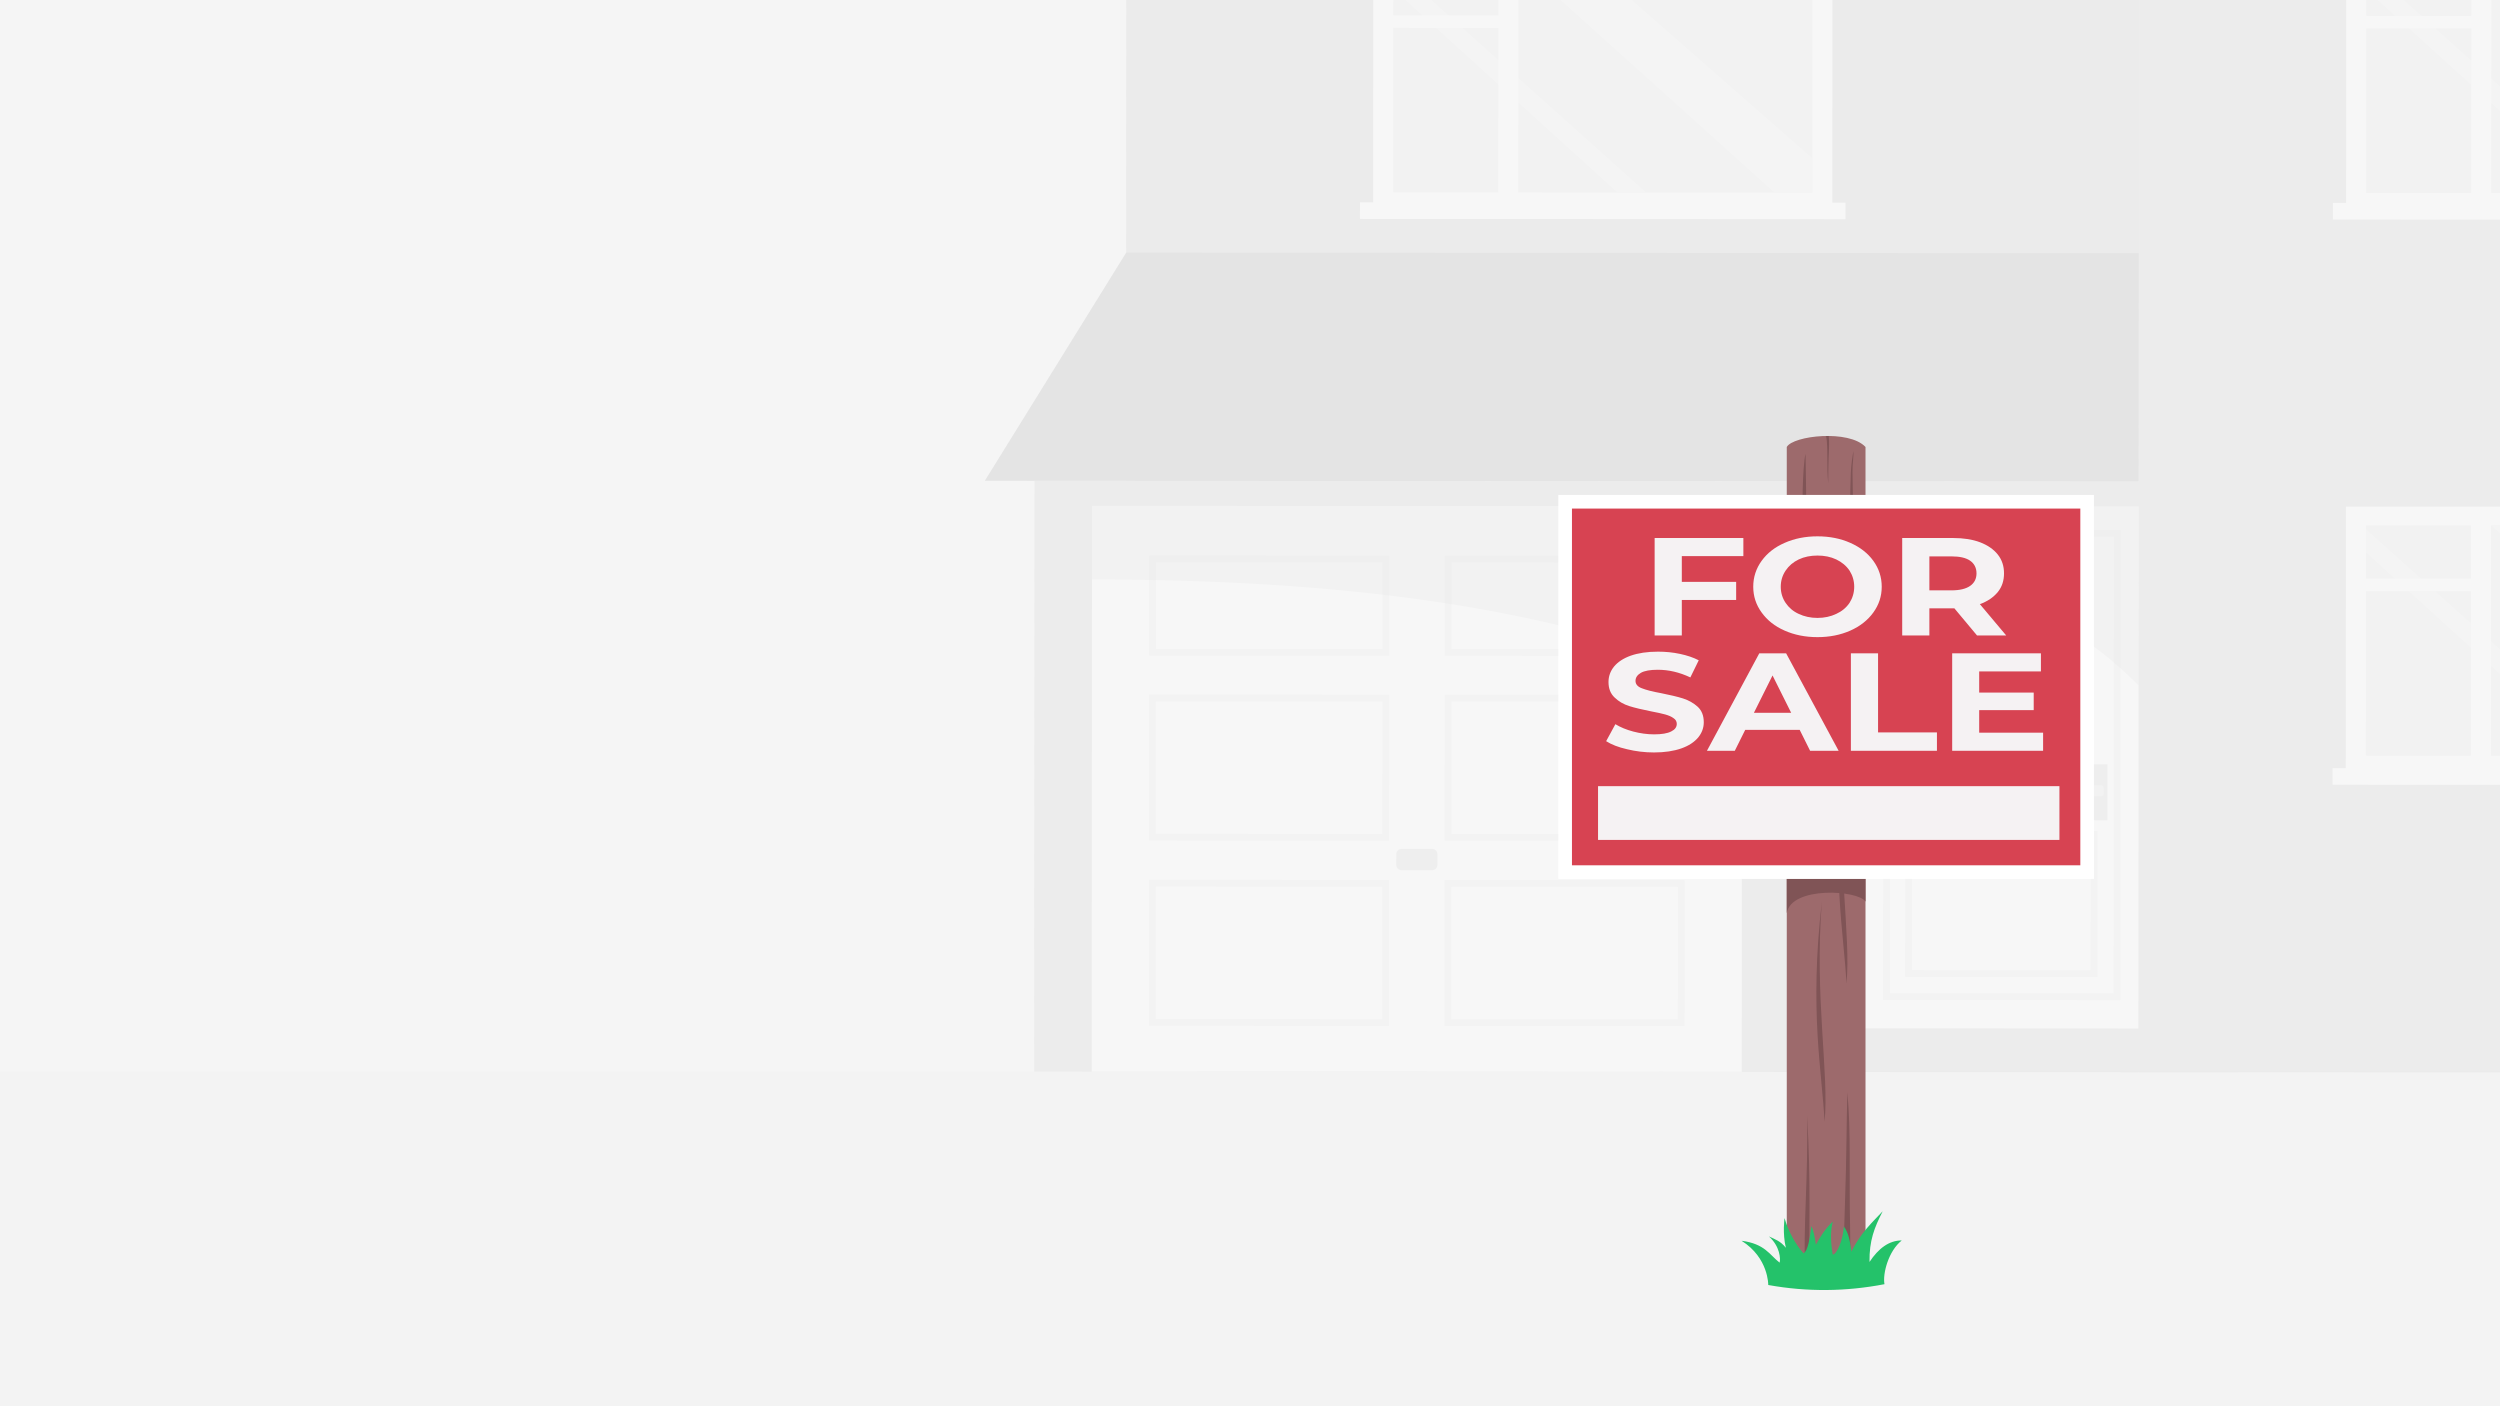<?xml version="1.0" encoding="UTF-8" standalone="no"?> <svg xmlns="http://www.w3.org/2000/svg" xmlns:xlink="http://www.w3.org/1999/xlink" xmlns:serif="http://www.serif.com/" width="100%" height="100%" viewBox="0 0 8000 4500" version="1.1" xml:space="preserve" style="fill-rule:evenodd;clip-rule:evenodd;stroke-linejoin:round;stroke-miterlimit:2;"><rect x="0" y="0" width="8000" height="4500" style="fill:#f5f5f5;"></rect><rect x="0" y="3429.32" width="8000" height="1070.68" style="fill:#f3f3f3;"></rect><g id="house" opacity="0.19"><g><path d="M3604.32,-191.315l3318.91,1.914l-0.994,1729.96l-3318.91,-1.914l0.993,-1729.96Z" style="fill:#bdbdbd;"></path></g><g><path d="M3604.34,-191.315l3318.88,1.914l-0.994,1729.96l-3318.88,-1.914l0.993,-1729.96Zm78.764,78.959l-0.903,1572.13l3161.19,1.822l0.903,-1572.13l-3161.19,-1.823Z" style="fill:none;"></path></g><g><path d="M3310.33,1538.47l3611.9,2.083l-1.085,1890.45l-3611.9,-2.083l1.086,-1890.45Z" style="fill:#c5c5c5;"></path></g><g><path d="M3310.35,1538.47l3611.88,2.083l-1.085,1890.45l-3611.88,-2.083l1.085,-1890.45Zm78.846,78.962l-0.995,1732.62l3454.1,1.992c0,-0 0.795,-1384.11 0.995,-1732.62c-477.384,-0.276 -2976.71,-1.717 -3454.1,-1.992Z" style="fill:none;"></path></g><g><path d="M3603.77,808.501l3240.51,1.868l-0.42,730.142l-3692.38,-2.129l452.29,-729.881Z" style="fill:#999;"></path></g><g><path d="M3603.77,808.501l3240.51,1.868l-0.42,730.142l-3692.38,-2.129l452.29,-729.881Zm43.837,78.941l-354.476,572.109c610.252,0.352 3005.73,1.733 3471.91,2.002l0.329,-572.313c-458.198,-0.264 -2769.64,-1.597 -3117.76,-1.798Z" style="fill:none;"></path></g><g><path d="M6844.85,-189.447l2795.8,1.612l-2.079,3620.41l-2795.8,-1.612l2.079,-3620.41Z" style="fill:#c5c5c5;"></path></g><g><path d="M6844.84,-189.447l2795.81,1.612l-2.079,3620.41l-2795.81,-1.612l2.079,-3620.41Zm78.847,78.958l-1.988,3462.59c0,0 2191.48,1.264 2638.04,1.521c0.275,-478.279 1.713,-2984.3 1.988,-3462.58c-0,-0.007 -2638.04,-1.528 -2638.04,-1.528Z" style="fill:none;"></path></g><g><path d="M4394.53,-175.632l1469.46,0.848l-0.488,849.75l-1469.46,-0.847l0.488,-849.751Z" style="fill:#fff;"></path></g><g><path d="M4394.53,-175.632l1469.46,0.848l-0.488,849.743l-1469.46,-0.847l0.488,-849.744Zm154.814,155.1l-0.31,539.723l1159.63,0.668l0.31,-539.722c-347.634,-0.201 -1159.63,-0.669 -1159.63,-0.669Z" style="fill:none;"></path></g><g><path d="M7508.02,-173.835l1469.46,0.847l-0.488,849.75l-1469.46,-0.847l0.487,-849.75Z" style="fill:#fff;"></path></g><g><path d="M7508.02,-173.835l1469.46,0.847l-0.488,849.744l-1469.46,-0.848l0.487,-849.743Zm154.815,155.1l-0.31,539.722l1159.63,0.669l0.31,-539.723l-1159.63,-0.668Z" style="fill:none;"></path></g><g><path d="M7465.29,649.295l1553.97,0.896l-0.031,53.185l-1553.97,-0.896l0.03,-53.185Z" style="fill:#fff;"></path></g><g><path d="M7465.29,649.295l1553.97,0.896l-0.031,53.185l-1553.97,-0.896l0.03,-53.185Z" style="fill:none;"></path></g><g><path d="M7464.26,2458l1553.97,0.896l-0.031,53.185l-1553.97,-0.896l0.031,-53.185Z" style="fill:#fff;"></path></g><g><path d="M7464.26,2458l1553.97,0.896l-0.031,53.185l-1553.97,-0.896l0.031,-53.185Z" style="fill:none;"></path></g><g><path d="M4351.8,647.499l1553.97,0.896l-0.03,53.185l-1553.97,-0.896l0.031,-53.185Z" style="fill:#fff;"></path></g><g><path d="M4351.8,647.499l1553.97,0.896l-0.03,53.185l-1553.97,-0.896l0.031,-53.185Z" style="fill:none;"></path></g><g><path d="M7506.99,1621.14l1469.46,0.847l-0.487,849.75l-1469.46,-0.847l0.488,-849.75Z" style="fill:#fff;"></path></g><g><path d="M7506.99,1621.14l1469.46,0.847l-0.487,849.743l-1469.46,-0.847l0.488,-849.743Zm154.814,155.1l-0.31,539.722l1159.63,0.669l0.309,-539.723l-1159.63,-0.668Z" style="fill:none;"></path></g><g><path d="M7571.3,1681.58l1340.76,0.773l-0.422,736.45l-1340.76,-0.773l0.423,-736.45Z" style="fill:#e2e2e2;"></path></g><g><path d="M8380.89,2418.49l-809.595,-725.382l-0.043,75.288l716.291,650.041l93.347,0.053Z" style="fill:#eee;"></path></g><g><path d="M8380.89,2418.49l-809.595,-725.382l-0.043,75.288l716.291,650.041l93.347,0.053Zm-43.69,-16.726l-749.256,-671.298l-0.018,30.533l706.062,640.74l43.212,0.025Z" style="fill:none;"></path></g><g><path d="M7971.51,1681.81l225.721,0.13l714.465,626.145l-0.072,110.715l-121.624,-0.07l-818.49,-736.92Z" style="fill:#eee;"></path></g><g><path d="M7971.51,1681.81l225.721,0.13l714.465,626.145l-0.072,110.715l-121.624,-0.07l-818.49,-736.92Zm43.53,16.726c-0,-0 716.052,644.693 781.365,703.496l98.54,0.057l0.05,-86.436l-704.046,-617.016l-175.909,-0.101Z" style="fill:none;"></path></g><g><path d="M7907.18,1659.75l64.351,0.037l-0.451,784.505l-64.35,-0.037l0.45,-784.505Z" style="fill:#fff;"></path></g><g><path d="M7907.18,1659.75l64.351,0.037l-0.451,784.505l-64.35,-0.037l0.45,-784.505Z" style="fill:none;"></path></g><g><path d="M7547.21,1891.77l0.023,-40.361l392.016,0.226l-0.023,40.361l-392.016,-0.226Z" style="fill:#fff;"></path></g><g><path d="M7547.21,1891.77l0.023,-40.361l392.016,0.226l-0.023,40.361l-392.016,-0.226Z" style="fill:none;"></path></g><g><path d="M7572.33,-119.141l1340.76,0.773l-0.423,736.45l-1340.76,-0.773l0.423,-736.45Z" style="fill:#e2e2e2;"></path></g><g><path d="M8381.93,617.766l-809.595,-725.382l-0.043,75.288l716.291,650.04l93.347,0.054Z" style="fill:#eee;"></path></g><g><path d="M8381.93,617.766l-809.595,-725.382l-0.043,75.288l716.291,650.04l93.347,0.054Zm-43.69,-16.726l-749.256,-671.298l-0.018,30.533l706.062,640.74l43.212,0.025Z" style="fill:none;"></path></g><g><path d="M7972.55,-118.927l225.721,0.131l714.464,626.144l-0.071,110.715l-121.625,-0.07l-818.489,-736.92Z" style="fill:#eee;"></path></g><g><path d="M7972.55,-118.927l225.721,0.131l714.464,626.144l-0.071,110.715l-121.625,-0.07l-818.489,-736.92Zm43.529,16.726c0,0 716.053,644.694 781.366,703.497l98.54,0.057l0.05,-86.436l-704.046,-617.016l-175.91,-0.102Z" style="fill:none;"></path></g><g><path d="M7908.22,-140.976l64.35,0.037l-0.45,784.505l-64.35,-0.037l0.45,-784.505Z" style="fill:#fff;"></path></g><g><path d="M7908.22,-140.976l64.35,0.037l-0.45,784.505l-64.35,-0.037l0.45,-784.505Z" style="fill:none;"></path></g><g><path d="M7548.25,91.033l0.023,-40.362l392.016,0.226l-0.024,40.362l-392.015,-0.226Z" style="fill:#fff;"></path></g><g><path d="M7548.25,91.033l0.023,-40.362l392.016,0.226l-0.024,40.362l-392.015,-0.226Z" style="fill:none;"></path></g><g><path d="M4458.84,-120.938l1340.76,0.773l-0.423,736.45l-1340.76,-0.773l0.423,-736.45Z" style="fill:#e2e2e2;"></path></g><g><path d="M4458.84,-120.938l1340.76,0.773l-0.423,736.444l-1340.76,-0.773l0.423,-736.444Zm154.83,155.105l-0.245,426.413l1030.92,0.595l0.244,-426.414l-1030.92,-0.594Z" style="fill:none;"></path></g><g><path d="M5268.43,615.97l-809.595,-725.383l-0.044,75.288l716.292,650.041l93.347,0.054Z" style="fill:#eee;"></path></g><g><path d="M5268.43,615.97l-809.595,-725.383l-0.044,75.288l716.292,650.041l93.347,0.054Zm-43.69,-16.727c-0,0 -610.546,-547.014 -749.257,-671.297l-0.017,30.532l706.061,640.741l43.213,0.024Z" style="fill:none;"></path></g><g><path d="M4859.06,-120.712l225.721,0.13l714.464,626.145l-0.071,110.715l-121.625,-0.07l-818.489,-736.92Z" style="fill:#eee;"></path></g><g><path d="M4859.06,-120.712l225.721,0.13l714.464,626.145l-0.071,110.715l-121.625,-0.07l-818.489,-736.92Zm43.529,16.726l781.366,703.497l98.54,0.056l0.05,-86.435l-704.046,-617.016l-175.91,-0.102Z" style="fill:none;"></path></g><g><path d="M4794.73,-142.773l64.35,0.037l-0.45,784.506l-64.351,-0.038l0.451,-784.505Z" style="fill:#fff;"></path></g><g><path d="M4794.73,-142.773l64.35,0.037l-0.45,784.506l-64.351,-0.038l0.451,-784.505Z" style="fill:none;"></path></g><g><path d="M4434.75,89.236l0.023,-40.362l392.015,0.227l-0.023,40.361l-392.015,-0.226Z" style="fill:#fff;"></path></g><g><path d="M4434.75,89.236l0.023,-40.362l392.015,0.227l-0.023,40.361l-392.015,-0.226Z" style="fill:none;"></path></g><g><path d="M3494.45,1618.83l2080.15,1.2l-1.039,1810.2l-2080.15,-1.199l1.039,-1810.2Z" style="fill:#fff;"></path></g><g><path d="M3494.49,1618.83l2080.11,1.2l-1.039,1810.2l-2080.11,-1.199l1.039,-1810.2Zm78.803,78.953l-0.949,1652.38l1922.41,1.109c-0,-0 0.754,-1313.65 0.948,-1652.38l-1922.41,-1.109Z" style="fill:none;"></path></g><g><path d="M4622.48,3283.02l768.192,0.443l0.268,-467.037l-768.192,-0.443l-0.268,467.037Zm21.464,-21.446l725.288,0.418l0.243,-424.121l-725.287,-0.418l-0.244,424.121Z" style="fill:#e8e8e8;"></path></g><g><path d="M3676.52,3282.48l768.191,0.443l0.269,-467.037l-768.192,-0.443l-0.268,467.037Zm21.464,-21.446l725.288,0.419l0.243,-424.121l-725.287,-0.419l-0.244,424.121Z" style="fill:#e8e8e8;"></path></g><g><path d="M4622.82,2690.3l768.191,0.443l0.268,-467.038l-768.191,-0.443l-0.268,467.038Zm21.464,-21.446l725.288,0.418l0.243,-424.121l-725.287,-0.418l-0.244,424.121Z" style="fill:#e8e8e8;"></path></g><g><path d="M3676.86,2689.76l768.192,0.443l0.268,-467.038l-768.191,-0.443l-0.269,467.038Zm21.465,-21.446l725.287,0.418l0.244,-424.121l-725.288,-0.418l-0.243,424.121Z" style="fill:#e8e8e8;"></path></g><g><path d="M4623.17,2098.53l768.192,0.443l0.184,-320.385l-768.192,-0.443l-0.184,320.385Zm21.465,-21.446l725.287,0.418l0.159,-277.469l-725.287,-0.418l-0.159,277.469Z" style="fill:#e8e8e8;"></path></g><g><path d="M3677.19,2097.99l768.192,0.443l0.184,-320.385l-768.192,-0.443l-0.184,320.385Zm21.465,-21.446l725.287,0.418l0.159,-277.468l-725.287,-0.419l-0.159,277.469Z" style="fill:#e8e8e8;"></path></g><g><path d="M4468.01,2733.41c0.005,-9.418 7.693,-17.061 17.091,-17.055l97.621,0.056c9.399,0.006 17.078,7.657 17.072,17.075l-0.019,34.136c-0.006,9.418 -7.694,17.06 -17.092,17.055l-97.621,-0.056c-9.398,-0.006 -17.077,-7.657 -17.072,-17.075l0.02,-34.136Z" style="fill:#d1d1d1;"></path></g><g><path d="M4468.01,2733.41c0.005,-9.418 7.693,-17.061 17.091,-17.055l97.621,0.056c9.399,0.006 17.078,7.657 17.072,17.075l-0.019,34.136c-0.006,9.418 -7.694,17.06 -17.092,17.055l-97.621,-0.056c-9.398,-0.006 -17.077,-7.657 -17.072,-17.075l0.02,-34.136Zm16.739,0.009l-0.02,34.137c-0,0.199 0.137,0.364 0.343,0.364l97.62,0.056c0.206,0 0.344,-0.165 0.344,-0.364l0.019,-34.136c0,-0.199 -0.137,-0.364 -0.343,-0.364l-97.62,-0.056c-0.206,-0 -0.343,0.164 -0.343,0.363Z" style="fill:none;"></path></g><g><path d="M3494.47,1618.83l2080.08,1.2l-0.329,573.138c-599.686,-259.756 -1302.21,-337.941 -2079.88,-339.083l0.135,-235.255Z" style="fill:#a3a3a3;fill-opacity:0.29;"></path></g><g><path d="M3494.47,1618.83l2080.08,1.2l-0.329,573.138c-599.686,-259.756 -1302.21,-337.941 -2079.88,-339.083l0.135,-235.255Zm16.571,16.711l-0.116,201.873c763.529,2.218 1454.35,79.648 2046.57,330.449l0.305,-531.142l-2046.75,-1.18Z" style="fill:none;"></path></g><g><path d="M5965.95,1620.26l877.86,0.506l-0.959,1670.47l-877.86,-0.507l0.959,-1670.47Z" style="fill:#fff;"></path></g><g><path d="M5965.97,1620.26l877.844,0.506l-0.959,1670.47l-877.844,-0.507l0.959,-1670.47Zm78.816,78.956l-0.869,1512.65l720.123,0.415l0.868,-1512.65l-720.122,-0.415Z" style="fill:none;"></path></g><g><path d="M6464.14,1783.87l204.577,0.118l-0.362,630.608l-204.577,-0.118l0.362,-630.608Z" style="fill:#c4dcef;"></path></g><g><path d="M6464.13,1783.87l204.582,0.118l-0.362,630.608l-204.582,-0.118l0.362,-630.608Zm28.561,28.607l-0.33,573.427l147.428,0.085l0.33,-573.427l-147.428,-0.085Z" style="fill:none;"></path></g><g><path d="M6140.87,1783.68l204.577,0.118l-0.362,630.608l-204.577,-0.118l0.362,-630.608Z" style="fill:#c4dcef;"></path></g><g><path d="M6140.87,1783.68l204.581,0.118l-0.362,630.608l-204.581,-0.118l0.362,-630.608Zm28.56,28.607l-0.329,573.427l147.428,0.085l0.329,-573.427l-147.428,-0.085Z" style="fill:none;"></path></g><g><path d="M6242.51,2492.25l323.79,0.187l-0.049,85.668l-323.79,-0.187l0.049,-85.668Z" style="fill:#c0c0c0;"></path></g><g><path d="M6242.51,2492.25l323.79,0.187l-0.049,85.668l-323.79,-0.187l0.049,-85.668Z" style="fill:none;"></path></g><g><path d="M6256.59,2503.8l295.615,0.17l-0.036,62.601l-295.615,-0.171l0.036,-62.6Z" style="fill:#d1d1d1;"></path></g><g><path d="M6256.59,2503.8l295.615,0.17l-0.036,62.601l-295.615,-0.171l0.036,-62.6Z" style="fill:none;"></path></g><g><path d="M6689.68,2445.72l54.156,0.031l-0.103,179.235l-54.156,-0.032l0.103,-179.234Z" style="fill:#d1d1d1;"></path></g><g><path d="M6689.68,2445.72l54.151,0.031l-0.103,179.235l-54.15,-0.031l0.102,-179.235Zm16.691,16.71l-0.084,145.833l20.75,0.012l0.084,-145.833l-20.75,-0.012Z" style="fill:none;"></path></g><g><path d="M6612.96,2521.37c0.003,-4.956 4.043,-8.97 8.97,-8.967l101.191,0.058c4.926,0.003 8.962,4.021 8.959,8.977l-0.01,17.937c-0.003,4.949 -4.043,8.969 -8.97,8.966l-101.191,-0.058c-4.926,-0.003 -8.962,-4.028 -8.959,-8.977l0.01,-17.936Z" style="fill:#e2e2e2;"></path></g><g><path d="M6612.96,2521.37c0.003,-4.956 4.043,-8.97 8.97,-8.967l101.191,0.058c4.926,0.003 8.962,4.021 8.959,8.977l-0.01,17.937c-0.003,4.949 -4.043,8.969 -8.97,8.966l-101.191,-0.058c-4.926,-0.003 -8.962,-4.028 -8.959,-8.977l0.01,-17.936Zm102.398,7.788l-0.001,2.478l-85.685,-0.049l0.001,-2.479l85.685,0.05Z" style="fill:none;"></path></g><g><path d="M6026.91,1695.74l759.01,0.437l-0.864,1504.23l-759.01,-0.437l0.864,-1504.23Zm21.385,21.465l-0.839,1461.33l716.215,0.413l0.839,-1461.33l-716.215,-0.413Z" style="fill:#e8e8e8;"></path></g><g><path d="M6096.83,2658.91l614.936,0.355l-0.268,467.037l-614.937,-0.354l0.269,-467.038Zm21.412,21.471l-0.244,424.121l572.088,0.33l0.243,-424.122l-572.087,-0.329Z" style="fill:#e8e8e8;"></path></g><g><path d="M5965.98,1620.26l877.831,0.506l-0.329,573.138c-252.992,-259.557 -549.446,-337.507 -877.637,-338.39l0.135,-235.254Z" style="fill:#a3a3a3;fill-opacity:0.29;"></path></g><g><path d="M5965.98,1620.26l877.831,0.506l-0.329,573.138c-252.992,-259.557 -549.446,-337.507 -877.637,-338.39l0.135,-235.254Zm16.661,16.71l-0.116,201.949c313.852,3.366 598.507,78.612 844.31,314.894c-0,0.007 0.296,-516.356 0.296,-516.356l-844.49,-0.487Z" style="fill:none;"></path></g></g><g id="forsale"><g><path d="M5969.64,1430.38c-52.694,-56.555 -231.763,-36.458 -251.974,0l-0,2671.6l251.974,-0l0,-2671.6Z" style="fill:#9d6a6c;"></path><path d="M5969.64,2799.01l-251.974,-0l-0,122.835c14.781,-87.267 229.792,-73.446 251.974,-36.688l0,-86.147Z" style="fill:#805456;"></path><path d="M5838.63,3590.56c-7.849,-160.923 -49.381,-353.802 -8.678,-705.4c-24.125,308.561 23.846,550.78 8.678,705.4Z" style="fill:#805456;"></path><path d="M5908.69,3147.88c-7.85,-160.923 -49.382,-353.801 -8.679,-705.4c-24.124,308.562 23.846,550.781 8.679,705.4Z" style="fill:#805456;"></path><path d="M5776.41,4065.49c4.03,12.199 8.182,25.08 14.486,8.578c-3.28,-133.131 4.888,-290.188 -8.249,-504.195c3.926,195.081 -12.956,362.776 -6.237,495.617Z" style="fill:#805456;"></path><path d="M5767.59,1643.02c-0,0 -0.4,-147.48 10.191,-191.084c1.198,57.623 2.656,191.667 2.656,191.667l-12.847,-0.583Z" style="fill:#805456;"></path><path d="M5933.39,1678.42c-1.949,8.35 -4.531,-92.139 -5.389,-168.105c-0.324,-28.607 4.47,-50.298 2.545,-66.392c-2.263,16.728 -6.782,40.472 -7.879,67.711c-3.025,75.073 -2.286,170.084 -2.124,167.368l12.847,-0.582Z" style="fill:#805456;"></path><path d="M5897.67,4101.98c-0,-0 1.247,-113.351 6.165,-249.157c5.504,-151.951 4.73,-262.015 7.741,-357.863c11.979,128.358 5.047,262.205 8.765,434.716c1.704,79.065 0,172.304 0,172.304l-22.671,-0Z" style="fill:#805456;"></path><path d="M5843.61,1395.14c7.274,39.913 0.76,96.838 6.785,152.633c-0,-0 -0.082,-65.788 2.474,-114.905c0.793,-15.23 -0.045,-31.867 -0.909,-37.744c-2.783,-0.029 -8.35,0.016 -8.35,0.016Z" style="fill:#805456;"></path><path d="M5810.85,3983.11c14.287,-27.084 32.142,-53.585 53.976,-73.913c-6.267,27.312 -8.403,52.327 -0.371,105.22c12.867,1.574 33.834,-47.331 35.662,-90.156c15.444,21.556 19.243,43.196 24.473,81.195c28.63,-60.103 70.497,-97.686 100.077,-129.498c-26.962,52.876 -43.122,93.77 -42.249,162.304c28.694,-43.414 62.397,-68.939 103.267,-68.87c-42.788,33.518 -61.68,107.149 -55.332,140.015c-122.646,23.603 -246.586,25.189 -371.949,2.592c-0,-0 1.582,-86.852 -85.5,-141.59c75.323,9.833 89.547,45.151 121.892,70.032c3.474,-11.907 1.156,-52.342 -34.297,-83.933c22.138,10.378 36.888,14.94 54.271,36.34c-11.244,-46.482 -4.229,-95.004 -4.229,-95.004c11.102,39.925 34.873,84.003 60.735,113.116c14.716,-10.194 19.387,-45.446 25.271,-87.508c5.973,11.461 10.859,34.843 14.303,59.658Z" style="fill:#24c26a;"></path></g><g><rect x="5008.36" y="1605.59" width="1670.48" height="1185.2" style="fill:#d74352;"></rect></g><g><path d="M6700.66,2812.61l0,-1228.85l-1714.1,0l0,1228.85l1714.1,-0Zm-43.612,-1185.2l0,1141.55l-1626.8,0l-0,-1141.55l1626.8,0Z" style="fill:#fff;"></path></g><g><rect x="5113.74" y="2515.72" width="1476.45" height="172.01" style="fill:#f5f2f3;"></rect></g><g><g><path d="M5381.78,1779.55l0,82.419l173.91,0l-0,57.917l-173.91,-0l0,113.604l-86.954,0l-0,-311.856l283.945,-0l-0,57.916l-196.991,0Z" style="fill:#f5f2f3;fill-rule:nonzero;"></path></g><g><path d="M5815.95,2038.83c-39.184,-0 -74.073,-7.129 -105.205,-20.939c-31.669,-13.811 -55.823,-33.414 -73.536,-57.917c-17.713,-24.503 -26.838,-51.679 -26.838,-82.419c0,-30.74 9.125,-58.361 26.838,-82.865c17.713,-24.503 41.867,-43.659 73.536,-57.47c31.132,-13.811 66.021,-20.939 105.205,-20.939c39.183,-0 74.072,7.128 105.204,20.939c31.132,13.811 55.823,32.967 73.536,57.47c17.713,24.504 26.838,52.125 26.838,82.865c-0,30.74 -9.125,57.916 -26.838,82.419c-17.713,24.503 -42.404,44.106 -73.536,57.917c-31.132,13.81 -66.021,20.939 -105.204,20.939Zm-0,-61.481c22.007,0 42.403,-4.455 60.117,-12.919c17.713,-8.02 32.205,-20.048 42.403,-35.196c9.662,-15.147 15.03,-32.522 15.03,-51.679c-0,-19.157 -5.368,-36.532 -15.03,-51.679c-10.198,-15.147 -24.69,-27.176 -42.403,-35.641c-17.714,-8.464 -38.11,-12.474 -60.117,-12.474c-22.007,0 -42.404,4.01 -60.117,12.474c-17.713,8.465 -31.669,20.494 -41.867,35.641c-10.199,15.147 -15.566,32.522 -15.566,51.679c-0,19.157 5.367,36.532 15.566,51.679c10.198,15.148 24.154,27.176 41.867,35.196c17.713,8.464 38.11,12.919 60.117,12.919Z" style="fill:#f5f2f3;fill-rule:nonzero;"></path></g><g><path d="M6326.44,2033.49l-72.462,-86.874l-79.977,0l-0,86.874l-86.955,0l0,-311.856l162.638,-0c33.279,-0 62.264,4.455 86.955,13.811c24.154,9.355 42.94,22.275 56.359,39.205c13.419,16.929 19.86,36.977 19.86,60.143c0,23.167 -6.441,43.215 -19.86,59.699c-13.956,16.929 -32.742,29.849 -57.433,38.759l84.271,100.239l-93.396,0Zm-1.61,-198.697c-0,-17.375 -6.978,-31.185 -20.397,-40.541c-13.419,-9.356 -33.279,-13.811 -59.58,-13.811l-70.852,0l-0,108.704l70.852,0c26.301,0 46.161,-4.9 59.58,-14.256c13.419,-9.356 20.397,-22.721 20.397,-40.096Z" style="fill:#f5f2f3;fill-rule:nonzero;"></path></g><g><path d="M5292.65,2407.85c-29.522,-0 -58.507,-3.564 -85.881,-10.247c-27.912,-6.237 -50.456,-15.147 -67.095,-25.839l29.522,-54.353c16.102,9.802 35.426,17.821 57.433,23.612c22.007,5.792 44.551,8.911 66.558,8.911c24.691,-0 42.94,-3.119 54.749,-9.356c11.809,-5.792 17.713,-13.811 17.713,-24.058c0,-7.573 -3.221,-13.81 -10.198,-18.265c-6.978,-5.347 -16.103,-8.911 -26.838,-12.029c-11.272,-3.119 -25.765,-6.237 -44.551,-9.801c-28.448,-5.792 -52.066,-11.138 -70.316,-16.93c-18.249,-5.791 -33.815,-14.702 -46.697,-27.176c-13.419,-12.474 -19.861,-28.958 -19.861,-49.897c0,-18.266 5.905,-34.75 17.713,-49.451c11.809,-14.257 29.522,-26.285 53.14,-34.75c24.154,-8.465 53.139,-12.92 87.491,-12.92c24.154,0 47.235,2.228 70.315,7.128c23.081,4.901 42.941,11.583 60.117,20.494l-26.838,54.797c-34.889,-16.484 -69.241,-24.503 -104.131,-24.503c-24.154,0 -42.404,3.119 -54.212,9.802c-11.272,6.682 -17.176,15.147 -17.176,25.839c-0,10.692 6.977,18.711 20.396,23.612c13.419,5.346 33.816,10.692 61.191,15.593c28.448,5.791 52.065,11.138 70.315,16.929c18.25,5.792 33.816,14.702 47.235,26.731c12.882,12.029 19.323,28.512 19.323,49.451c0,17.821 -5.904,33.859 -17.713,48.561c-12.345,14.702 -30.058,26.73 -54.212,35.195c-24.155,8.465 -53.14,12.92 -87.492,12.92Z" style="fill:#f5f2f3;fill-rule:nonzero;"></path></g><g><path d="M5759.07,2335.68l-174.446,0l-33.279,66.827l-89.102,-0l167.468,-311.857l85.882,0l168.005,311.857l-91.249,-0l-33.279,-66.827Zm-27.375,-54.797l-59.58,-119.397l-59.58,119.397l119.16,-0Z" style="fill:#f5f2f3;fill-rule:nonzero;"></path></g><g><path d="M5922.84,2090.65l86.954,0l0,253.049l188.403,0l-0,58.808l-275.357,-0l-0,-311.857Z" style="fill:#f5f2f3;fill-rule:nonzero;"></path></g><g><path d="M6537.91,2344.59l0,57.916l-290.923,-0l0,-311.857l283.945,0l0,57.916l-197.527,0l0,67.718l174.447,-0l-0,56.134l-174.447,0l0,72.173l204.505,-0Z" style="fill:#f5f2f3;fill-rule:nonzero;"></path></g></g></g></svg> 